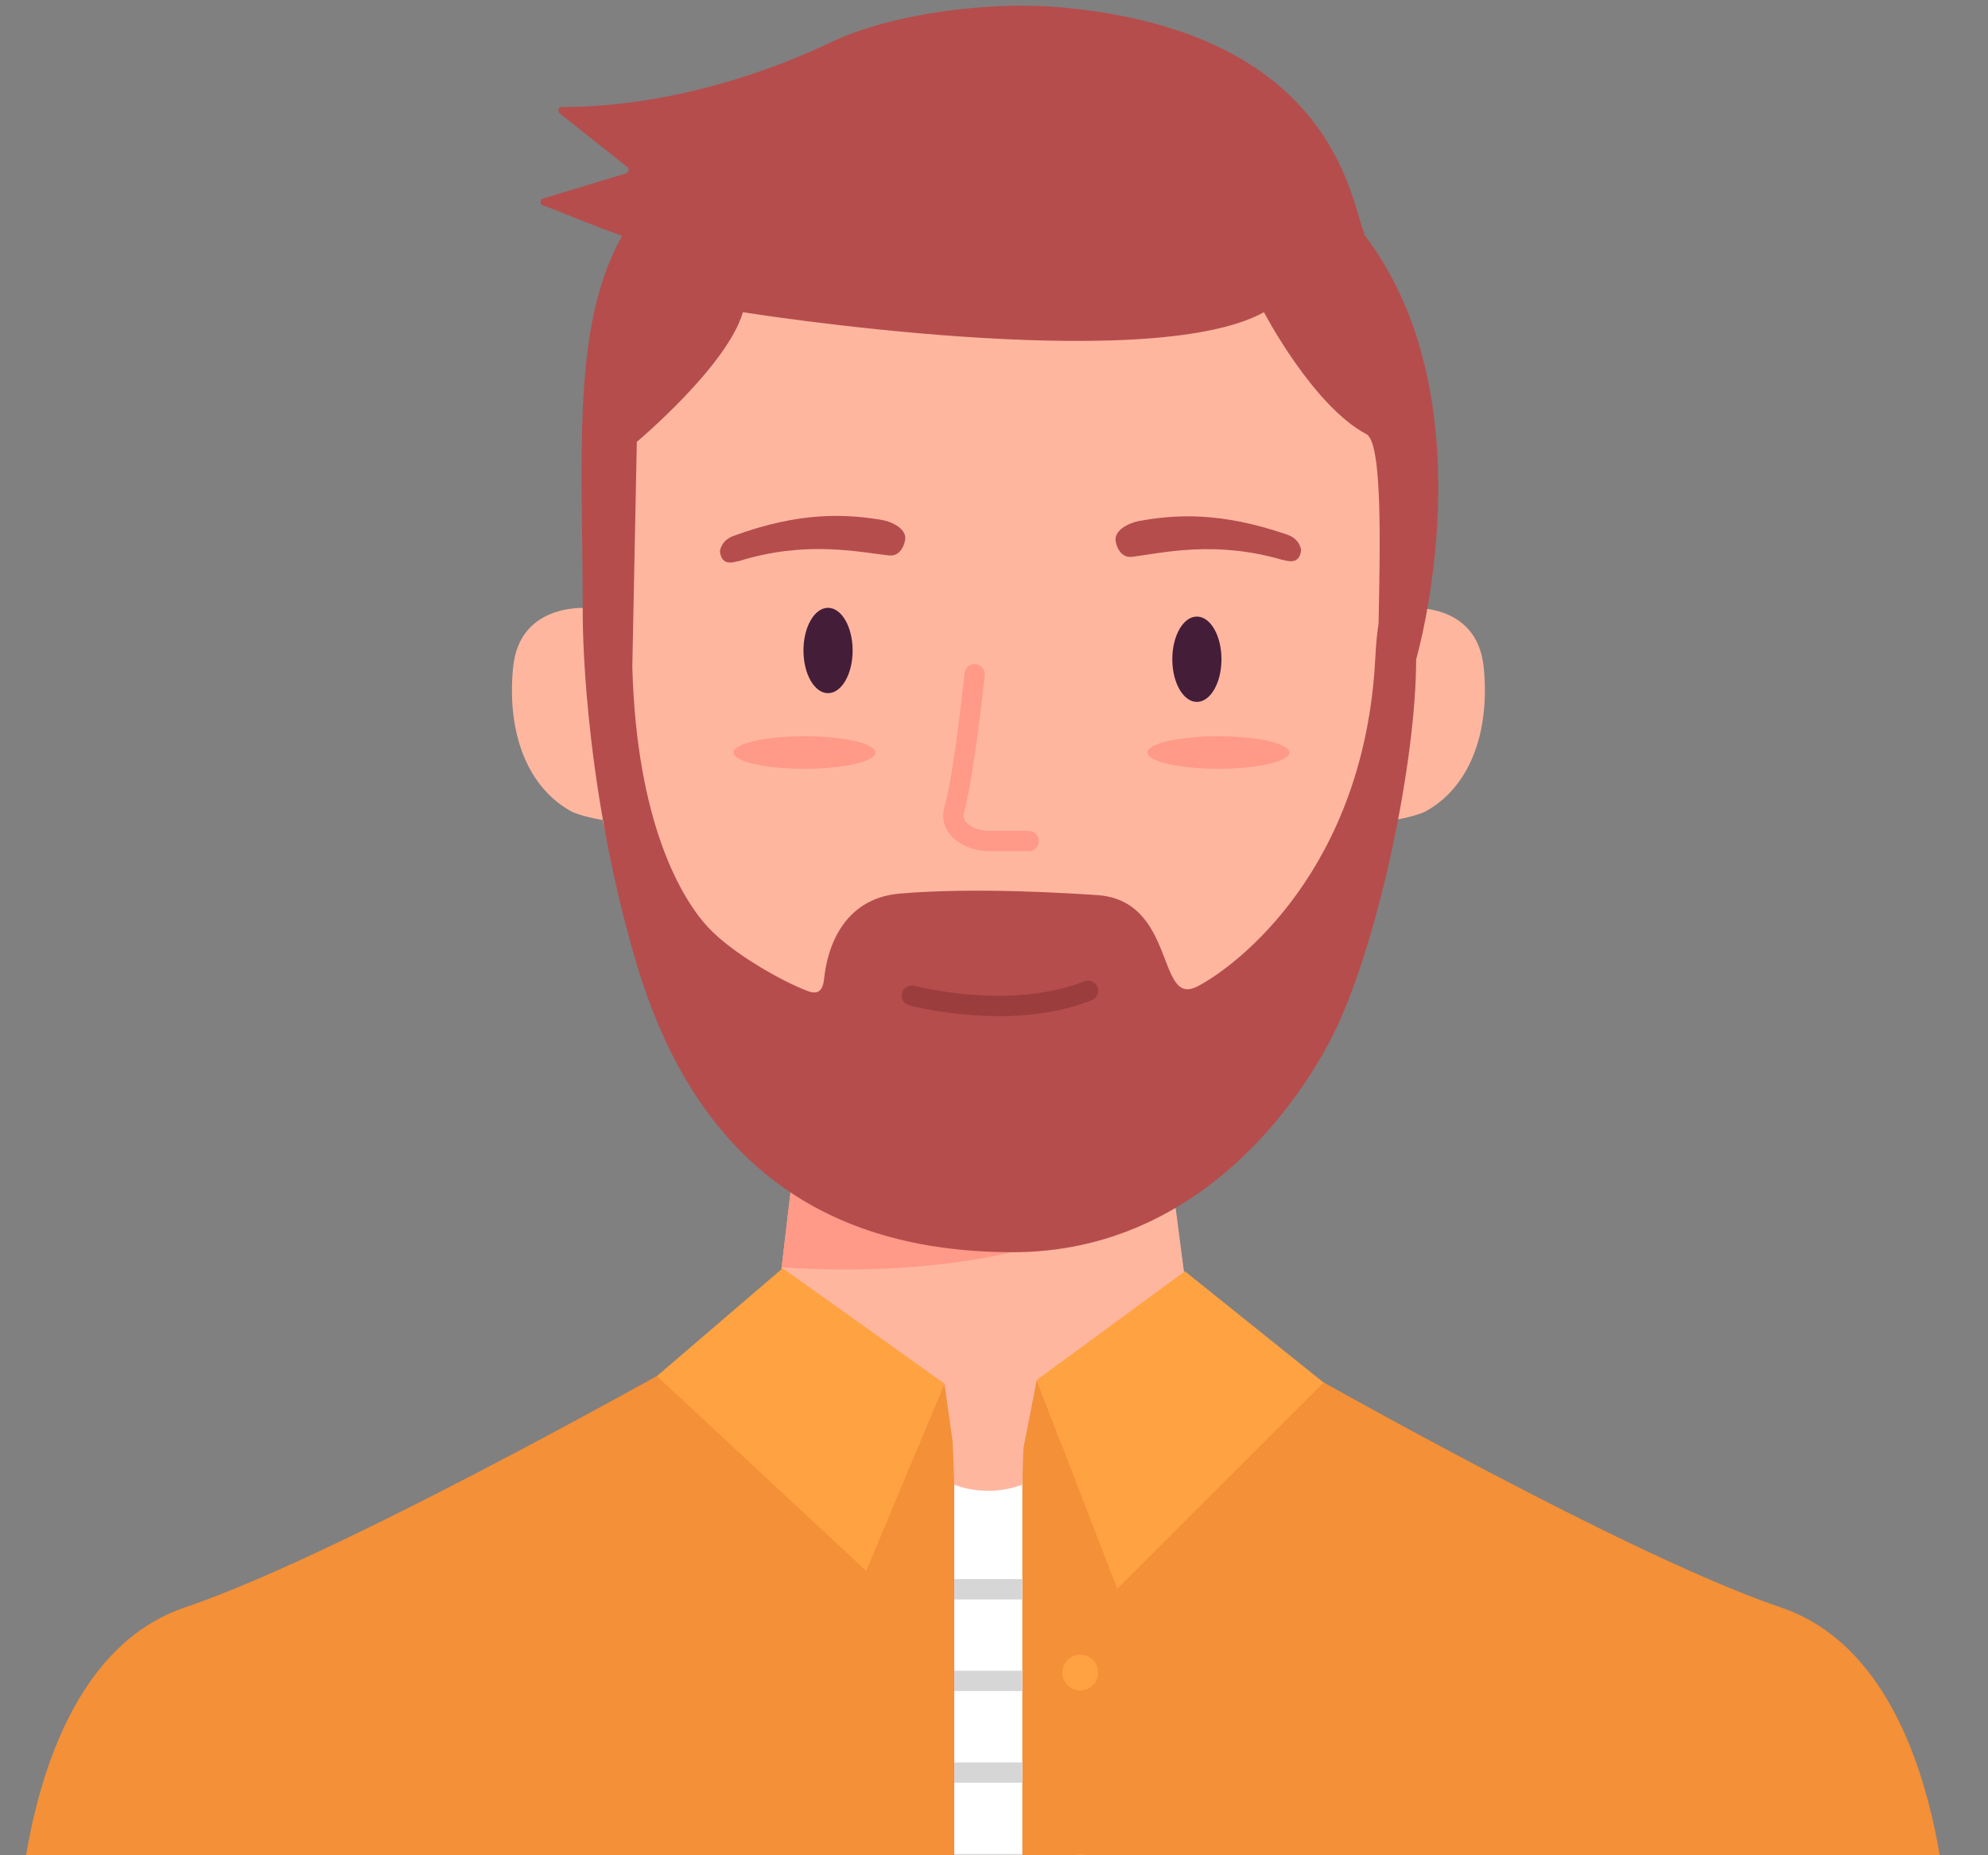 <svg width="45" height="42" viewBox="0 0 45 42" fill="none" xmlns="http://www.w3.org/2000/svg">
<rect x="0" y="0" width="45" height="42" fill="#808080" stroke="none"/>
<path d="M31.812 13.769C31.812 13.769 33.44 13.572 33.587 15.122C33.734 16.672 33.215 17.863 32.249 18.379C32.249 18.379 32.042 18.48 31.568 18.563L31.812 13.774V13.769Z" fill="#FFB69F"/>
<path d="M13.389 13.769C13.389 13.769 11.76 13.572 11.613 15.122C11.466 16.672 11.986 17.863 12.952 18.379C12.952 18.379 13.159 18.48 13.633 18.563L13.389 13.774V13.769Z" fill="#FFB69F"/>
<path d="M0.38 44.176C0.38 44.176 0.38 37.672 4.189 36.388C7.998 35.105 16.604 30.178 16.604 30.178H22.428V44.176H0.38Z" fill="#F49037"/>
<path d="M44.117 44.176C44.117 44.176 44.117 37.672 40.308 36.388C36.499 35.105 27.984 30.178 27.984 30.178H22.069V44.176H44.117Z" fill="#F49037"/>
<path d="M18.053 25.679L17.515 30.178H26.982L26.393 25.679H18.053Z" fill="#FFB69F"/>
<path d="M22.248 32.869C24.863 32.869 26.982 31.949 26.982 30.813C26.982 29.678 24.863 28.757 22.248 28.757C19.634 28.757 17.515 29.678 17.515 30.813C17.515 31.949 19.634 32.869 22.248 32.869Z" fill="#FFB69F"/>
<path d="M17.694 28.687C17.694 28.687 24.157 29.281 26.434 26.447V23.19L18.242 23.977L17.694 28.687Z" fill="#FF9988"/>
<path d="M22.635 26.986C27.845 26.986 32.069 21.586 32.069 14.924C32.069 8.263 27.845 2.863 22.635 2.863C17.424 2.863 13.2 8.263 13.2 14.924C13.2 21.586 17.424 26.986 22.635 26.986Z" fill="#FFB69F"/>
<path d="M30.873 5.292C30.873 5.292 30.883 5.269 30.873 5.256C30.561 4.506 30.179 0.738 24.042 0.168C22.469 0.021 20.22 0.283 18.794 0.964C16.839 1.893 14.654 2.427 12.722 2.422C12.639 2.422 12.607 2.532 12.68 2.574L14.189 3.774C14.249 3.807 14.244 3.894 14.18 3.922L12.285 4.497C12.216 4.524 12.216 4.625 12.285 4.648C12.593 4.75 13.375 5.095 14.083 5.338C12.924 7.39 13.191 10.339 13.191 13.881C13.191 13.881 13.154 17.551 14.392 21.76C15.744 26.36 18.711 28.334 22.892 28.348C27.345 28.366 29.668 24.548 30.289 23.191C31.237 21.112 32.051 17.248 32.056 14.925C32.056 14.925 33.767 9.055 30.864 5.292H30.873ZM27.092 22.335C26.172 22.805 26.637 20.362 24.806 20.261C24.194 20.224 22.115 20.081 20.367 20.229C19.038 20.344 18.716 21.54 18.656 22.147C18.628 22.409 18.536 22.529 18.288 22.437C17.736 22.234 16.563 21.581 16.011 20.974C15.44 20.348 14.41 18.66 14.313 15.095L14.415 10.003C14.415 10.003 16.462 8.287 16.816 7.068C16.816 7.068 25.961 8.531 28.61 7.068C28.61 7.068 29.719 9.189 30.929 9.828C31.301 10.021 31.237 12.441 31.205 14.111C31.172 14.336 31.145 14.594 31.131 14.897C30.887 19.667 28.003 21.871 27.088 22.34L27.092 22.335Z" fill="#B54D4D"/>
<path d="M27.092 15.89C27.4 15.89 27.649 15.457 27.649 14.924C27.649 14.39 27.4 13.958 27.092 13.958C26.785 13.958 26.536 14.39 26.536 14.924C26.536 15.457 26.785 15.89 27.092 15.89Z" fill="#441D39"/>
<path d="M18.743 15.692C19.051 15.692 19.3 15.26 19.3 14.726C19.3 14.193 19.051 13.76 18.743 13.76C18.436 13.76 18.187 14.193 18.187 14.726C18.187 15.26 18.436 15.692 18.743 15.692Z" fill="#441D39"/>
<path d="M23.283 19.267H22.405C22.014 19.267 21.669 19.115 21.485 18.862C21.351 18.683 21.315 18.471 21.379 18.264C21.577 17.629 21.834 15.26 21.834 15.237C21.848 15.108 21.959 15.021 22.087 15.035C22.212 15.049 22.304 15.164 22.29 15.288C22.281 15.389 22.023 17.721 21.816 18.402C21.798 18.471 21.807 18.531 21.853 18.595C21.949 18.724 22.166 18.811 22.405 18.811H23.283C23.412 18.811 23.513 18.913 23.513 19.041C23.513 19.17 23.412 19.271 23.283 19.271V19.267Z" fill="#FF9988"/>
<path d="M27.58 17.404C28.466 17.404 29.185 17.239 29.185 17.036C29.185 16.832 28.466 16.668 27.58 16.668C26.693 16.668 25.974 16.832 25.974 17.036C25.974 17.239 26.693 17.404 27.58 17.404Z" fill="#FF9988"/>
<path d="M18.209 17.404C19.096 17.404 19.815 17.239 19.815 17.036C19.815 16.832 19.096 16.668 18.209 16.668C17.323 16.668 16.604 16.832 16.604 17.036C16.604 17.239 17.323 17.404 18.209 17.404Z" fill="#FF9988"/>
<path d="M29.042 12.679C27.511 12.228 26.338 12.514 25.625 12.606C25.321 12.642 25.257 12.27 25.257 12.27C25.197 12.017 25.537 11.842 25.776 11.796C26.581 11.649 27.612 11.575 29.139 12.104C29.433 12.205 29.452 12.454 29.452 12.454C29.42 12.73 29.245 12.734 29.042 12.675V12.679Z" fill="#B54D4D"/>
<path d="M16.71 12.707C18.232 12.229 19.41 12.496 20.123 12.574C20.427 12.606 20.486 12.234 20.486 12.234C20.542 11.981 20.197 11.81 19.957 11.769C19.148 11.636 18.117 11.576 16.604 12.132C16.31 12.238 16.296 12.487 16.296 12.487C16.333 12.763 16.507 12.763 16.705 12.703L16.71 12.707Z" fill="#B54D4D"/>
<path d="M22.584 23.002C21.499 23.002 20.634 22.772 20.579 22.759C20.454 22.726 20.385 22.598 20.418 22.478C20.45 22.358 20.579 22.285 20.698 22.317C20.721 22.322 22.837 22.883 24.544 22.216C24.663 22.17 24.797 22.23 24.843 22.345C24.889 22.464 24.829 22.598 24.714 22.644C24.01 22.92 23.256 23.007 22.589 23.007L22.584 23.002Z" fill="#9B3D3D"/>
<path d="M17.717 28.71L21.379 31.323L19.608 35.564L14.87 31.153L17.717 28.71Z" fill="#FFA242"/>
<path d="M21.379 31.323L21.6 32.892L20.767 32.786L21.379 31.323Z" fill="#F49037"/>
<path d="M23.468 31.241L23.145 32.892L24.047 32.74L23.468 31.241Z" fill="#F49037"/>
<path d="M23.468 31.241L26.821 28.779L29.963 31.3L25.289 35.969L23.468 31.241Z" fill="#FFA242"/>
<path d="M23.141 33.495H21.6V44.171H23.141V33.495Z" fill="white"/>
<path d="M21.567 32.672L21.6 33.61C21.6 33.61 22.317 33.923 23.141 33.61L23.164 32.759L21.563 32.667L21.567 32.672Z" fill="#FFB69F"/>
<path d="M23.141 35.749H21.6V36.209H23.141V35.749Z" fill="#D6D6D6"/>
<path d="M23.141 37.823H21.6V38.283H23.141V37.823Z" fill="#D6D6D6"/>
<path d="M23.141 39.898H21.6V40.358H23.141V39.898Z" fill="#D6D6D6"/>
<path d="M23.141 41.972H21.6V42.432H23.141V41.972Z" fill="#D6D6D6"/>
<path d="M24.452 38.27C24.675 38.27 24.857 38.089 24.857 37.865C24.857 37.641 24.675 37.46 24.452 37.46C24.228 37.46 24.047 37.641 24.047 37.865C24.047 38.089 24.228 38.27 24.452 38.27Z" fill="#FFA242"/>
<path d="M24.452 42.786C24.675 42.786 24.857 42.605 24.857 42.382C24.857 42.158 24.675 41.977 24.452 41.977C24.228 41.977 24.047 42.158 24.047 42.382C24.047 42.605 24.228 42.786 24.452 42.786Z" fill="#FFA242"/>
</svg>

